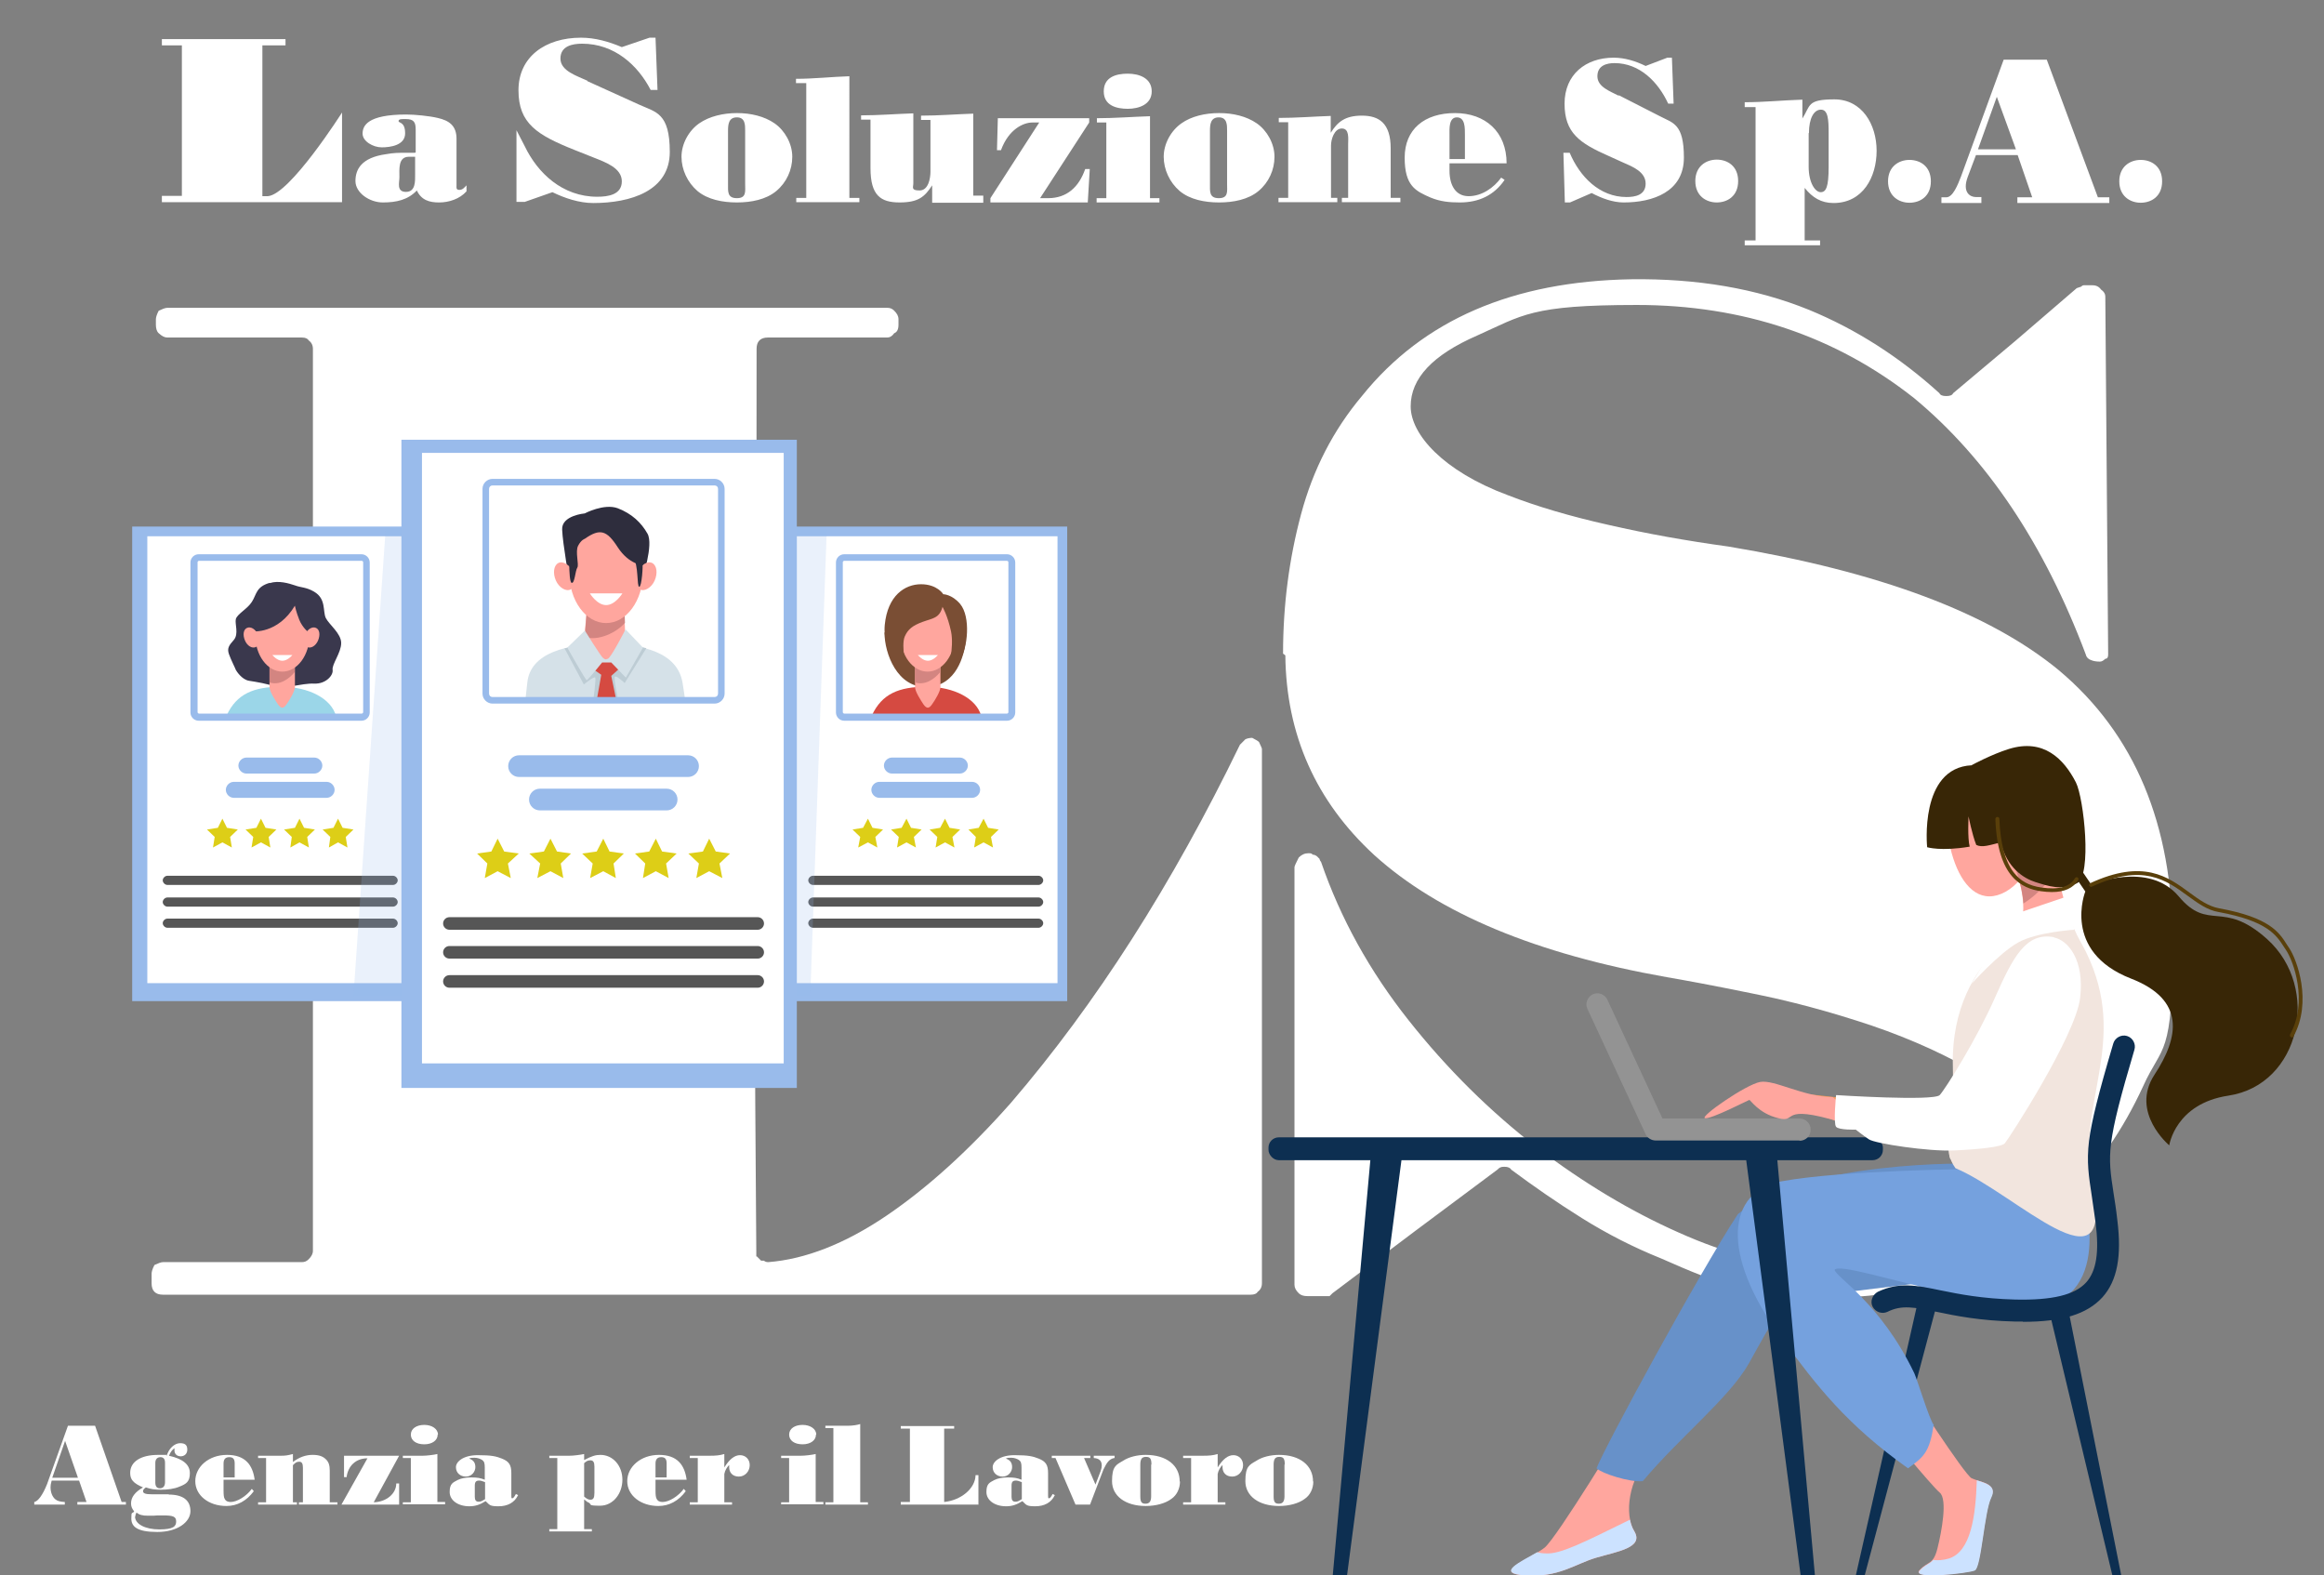 <?xml version="1.0" encoding="UTF-8"?>
<svg id="Livello_1" xmlns="http://www.w3.org/2000/svg" version="1.1" viewBox="0 0 814 551.7">
  <rect x="0" y="0" width="814" height="551.7" fill="#808080" stroke="none"/>
  <!-- Generator: Adobe Illustrator 29.6.1, SVG Export Plug-In . SVG Version: 2.1.1 Build 9)  -->
  <defs>
    <style>
      .st0 {
        fill: #ddce17;
      }

      .st1 {
        fill: #593f0a;
      }

      .st2 {
        fill: #3a384d;
      }

      .st3 {
        fill: #f2e5de;
      }

      .st4 {
        fill: #9bd6e8;
      }

      .st5 {
        fill: #fff;
      }

      .st6 {
        fill: #0d2f51;
      }

      .st7, .st8 {
        fill: #99bbeb;
      }

      .st9 {
        fill: #382606;
      }

      .st10 {
        fill: #bdccd4;
      }

      .st11 {
        fill: #cce2ff;
      }

      .st12 {
        fill: #2e2d3d;
      }

      .st13, .st8 {
        isolation: isolate;
      }

      .st14 {
        fill: #d5e1e8;
      }

      .st15 {
        fill: #939393;
      }

      .st16 {
        fill: #d54a41;
      }

      .st17 {
        fill: #75a1de;
      }

      .st8 {
        opacity: .2;
      }

      .st18 {
        fill: #ffa69e;
      }

      .st19 {
        fill: #6791c9;
      }

      .st20 {
        fill: #f09959;
      }

      .st21 {
        fill: #d38581;
      }

      .st22 {
        fill: #565656;
      }

      .st23 {
        fill: #7a4e34;
      }
    </style>
  </defs>
  <g class="st13">
    <g class="st13">
      <path class="st5" d="M27.1,526.9v-.9h3.2l-2.6-7.5h-9.6c-.3,1.1-.4,1.6-.4,2.3,0,1.8.6,3.3,1.6,4.2.8.7,1.8.9,3.4,1v.9h-10.7v-.9c1.3-.2,3-2.5,4.5-6.3l7.3-20.4h9.5l9.3,26.7h1.5v.9h-17ZM22.8,504.6l-4.5,12.9h9l-4.5-12.9h0Z"/>
      <path class="st5" d="M59.1,523.4c5,0,7.6,2,7.6,5.8s-4.5,7.3-11.6,7.3-9.1-1.9-9.1-4.7.3-1.5,1-2.5c-.8-1-1.1-1.8-1.1-2.8,0-2.2,1.4-4,4.2-5.6-3.4-1.5-4.5-2.7-4.5-5.1,0-3.9,3.7-6.3,9.8-6.3s1.9,0,3,.3c.7-2.5,2.7-4.4,4.7-4.4s2.5.9,2.5,2.3-1,2.3-2.3,2.3-2.2-.8-2.2-2.1,0-.4.1-.8c-.9.6-1.5,1.4-2,2.7,4.9,1.1,7.3,3.1,7.3,6.1s-1.3,3.8-3.6,4.7c-1.8.8-4.2,1.1-6.5,1.1s-3.5-.2-5.3-.8c-.6.4-1,.8-1,1.3,0,.8.9,1.1,3.1,1.1h5.9ZM47.3,531.1c0,2.6,3.5,4.5,8.5,4.5s5.9-1.1,5.9-2.8-1.1-2.1-4.5-2.1-1.5,0-3.4.1h-2c-1.9,0-3-.3-4-1.1-.3.6-.4.9-.4,1.4h0ZM57.8,512.2c0-1.3-.6-1.9-1.6-1.9s-1.8.6-1.8,2v6.9c0,1.4.6,2,1.6,2s1.8-.6,1.8-2.1v-6.9h0Z"/>
      <path class="st5" d="M88.9,522.2c-2.5,3.4-5.8,5.2-9.6,5.2-6.2,0-10.9-3.7-10.9-8.7s4.7-9.2,11.1-9.2,9,3.5,9.7,8.7h-10.9v3.7c0,1.7.1,2.5.4,3,.4.8,1.1,1.1,2.1,1.1,2.2,0,5.5-2,7.4-4.6l.6.7h0ZM82.2,512.5c0-1.6-.6-2.2-1.9-2.2s-2,.7-2,2.2v4.9h3.9v-4.9Z"/>
      <path class="st5" d="M104.7,526.9v-.8h1.4v-12.1c0-1.5-.4-2.1-1.3-2.1s-1.3.3-2.2,1.2v13h1.4v.8h-13.6v-.8h2.8v-15.5h-2.8v-.8h8c1.5,0,2.3-.1,4.2-.6v2.8c2.2-1.7,4.5-2.5,6.9-2.5s3.7.6,4.7,1.6c.9.9,1.3,2,1.3,3.9v11.1h2.7v.8h-13.6,0Z"/>
      <path class="st5" d="M119.6,526.9l9.1-16.2c-4,0-6.8,2.6-7.3,6.6h-.9v-7.5h19.3l-8.9,16.3c4.4-.1,7.9-3,7.9-6.6h1v7.4h-20.1Z"/>
      <path class="st5" d="M141.1,526.9v-.8h2.8v-15.5h-2.8v-.8h6.9c1.5,0,3.9-.3,5.2-.6v16.8h2.7v.8h-14.9,0ZM153.3,502.4c0,2-1.9,3.4-4.7,3.4s-4.7-1.3-4.7-3.4,2-3.4,4.7-3.4,4.8,1.4,4.8,3.4h0Z"/>
      <path class="st5" d="M181.4,523.7c-1.2,2.5-3.6,3.8-6.8,3.8s-3.1-.5-4.5-1.8c-2.1,1.3-3.7,1.8-5.7,1.8-4,0-6.9-2.1-6.9-5s1.1-3.3,2.8-4.2c1.2-.6,2.7-.9,4.8-.9s3.2.2,4.7.8v-4.2c0-1.6-.2-2.2-.9-2.7-.6-.4-1.6-.8-2.7-.8s-1.3,0-1.9.3c1.5.5,2.2,1.4,2.2,3s-1.3,3.3-3.3,3.3-3.5-1.3-3.5-3.3,2.7-4.2,7.6-4.2,6.5.4,8.5,1.2c2.5,1,3.3,2.2,3.3,5.1v7.8c0,.8,0,1,.3,1,.3,0,.6-.2,1.3-1.5l.8.4h0ZM169.8,519c-1-.4-1.5-.5-2-.5-1.1,0-1.5.5-1.5,1.8v3.9c0,1.1.4,1.7,1.3,1.7s1.1-.2,2.3-.9v-5.9h0Z"/>
      <path class="st5" d="M204.6,535.5h2.7v.8h-14.9v-.8h2.8v-24.9h-2.8v-.8h7c1.5,0,3.7-.3,5.2-.6v2.1c2.7-1.4,4-1.8,5.7-1.8,4.4,0,7.7,3.8,7.7,8.7s-3.3,9.1-7.8,9.1-2.8-.4-4-1.1c-.2,0-.8-.4-1.6-1.1v10.4h0ZM204.6,524.1c.9.8,1.5,1.1,2.2,1.1,1,0,1.4-.6,1.4-2.4v-9.2c0-1.5-.4-2.2-1.4-2.2s-1.5.4-2.2,1v11.7Z"/>
      <path class="st5" d="M240.2,522.2c-2.5,3.4-5.8,5.2-9.6,5.2-6.2,0-10.9-3.7-10.9-8.7s4.7-9.2,11.1-9.2,9,3.5,9.7,8.7h-10.9v3.7c0,1.7.1,2.5.4,3,.4.8,1.1,1.1,2.1,1.1,2.2,0,5.5-2,7.4-4.6l.6.7h0ZM233.5,512.5c0-1.6-.6-2.2-1.9-2.2s-2,.7-2,2.2v4.9h3.9v-4.9Z"/>
      <path class="st5" d="M241.6,526.9v-.8h2.8v-15.5h-2.8v-.8h6.9c2.2,0,3.5-.1,5.2-.6v4.7c1.8-2.9,3.6-4.3,5.5-4.3s3.4,1.4,3.4,3.5-1.6,4-3.8,4-3.4-1.4-3.4-3.3,0-.4.1-.8c-.8.6-1.6,2-1.8,3.2v9.9h2.7v.8h-15Z"/>
      <path class="st5" d="M273.6,526.9v-.8h2.8v-15.5h-2.8v-.8h6.9c1.5,0,3.9-.3,5.2-.6v16.8h2.7v.8h-14.9,0ZM285.8,502.4c0,2-1.9,3.4-4.7,3.4s-4.7-1.3-4.7-3.4,2-3.4,4.7-3.4,4.8,1.4,4.8,3.4h0Z"/>
      <path class="st5" d="M289.1,526.9v-.8h2.8v-26h-2.8v-.8h7.9c1.7,0,3.4-.3,4.3-.6v27.4h2.7v.8h-14.9,0Z"/>
      <path class="st5" d="M342.6,526.9h-27.1v-.9h3.2v-25.7h-3.2v-.9h18.7v.9h-3.5v25.7c5.9-.6,10.9-4.7,11-9.4h1v10.4h0Z"/>
      <path class="st5" d="M369.4,523.7c-1.2,2.5-3.6,3.8-6.8,3.8s-3.1-.5-4.5-1.8c-2.1,1.3-3.7,1.8-5.7,1.8-4,0-6.9-2.1-6.9-5s1.1-3.3,2.8-4.2c1.2-.6,2.7-.9,4.8-.9s3.2.2,4.7.8v-4.2c0-1.6-.2-2.2-.9-2.7-.6-.4-1.6-.8-2.7-.8s-1.3,0-1.9.3c1.5.5,2.2,1.4,2.2,3s-1.3,3.3-3.3,3.3-3.5-1.3-3.5-3.3,2.7-4.2,7.6-4.2,6.5.4,8.5,1.2c2.5,1,3.3,2.2,3.3,5.1v7.8c0,.8,0,1,.3,1,.3,0,.6-.2,1.3-1.5l.8.4h0ZM357.8,519c-1-.4-1.5-.5-2-.5-1.1,0-1.5.5-1.5,1.8v3.9c0,1.1.4,1.7,1.3,1.7s1.1-.2,2.3-.9v-5.9h0Z"/>
      <path class="st5" d="M390.2,510.6c-1.6.4-2.4,1.3-3.7,4l-4.7,12.3h-5.1l-7-16.3h-1.3v-.8h13.5v.8h-2.2l4,9.3,1.8-4.7c.3-.9.4-1.4.4-2,0-1.6-.9-2.5-2.8-2.6v-.8h7.3v.8h-.1Z"/>
      <path class="st5" d="M413.3,518.8c0,2.5-1.1,4.8-3,6.1-2.1,1.6-5.5,2.5-9,2.5-7.1,0-11.8-3.5-11.8-8.7s1.4-5.7,3.8-7.1c2.1-1.4,5.1-2.1,8-2.1,7.3,0,11.9,3.7,11.9,9.3h0ZM403.3,512.9c0-2-.4-2.7-1.9-2.7s-2,.8-2,2.8v11c0,1.9.4,2.6,1.8,2.6s2-.8,2-2.6v-11.1h0Z"/>
      <path class="st5" d="M414.4,526.9v-.8h2.8v-15.5h-2.8v-.8h6.9c2.2,0,3.5-.1,5.2-.6v4.7c1.8-2.9,3.6-4.3,5.5-4.3s3.4,1.4,3.4,3.5-1.6,4-3.8,4-3.4-1.4-3.4-3.3,0-.4.1-.8c-.8.6-1.6,2-1.8,3.2v9.9h2.7v.8h-15Z"/>
      <path class="st5" d="M460,518.8c0,2.5-1.1,4.8-3,6.1-2.1,1.6-5.5,2.5-9,2.5-7.1,0-11.8-3.5-11.8-8.7s1.4-5.7,3.8-7.1c2.1-1.4,5.1-2.1,8-2.1,7.3,0,11.9,3.7,11.9,9.3h0ZM450,512.9c0-2-.4-2.7-1.9-2.7s-2,.8-2,2.8v11c0,1.9.4,2.6,1.8,2.6s2-.8,2-2.6v-11.1h0Z"/>
    </g>
  </g>
  <g>
    <path class="st5" d="M265.1,440l1.5,1.5h1c.3.3.8.5,1.5.5,12.9-1,26.8-6.4,41.3-16.2,14.6-9.9,29.1-23.1,43.7-39.6,29.8-34.7,56.5-76.5,80.2-125.4l1.9-1.9c.6-.3,1.5-.5,2.4-.5,1.3.7,2.1,1.1,2.4,1.5.6,1.3,1,2.1,1,2.4v187.1c0,1.3-.5,2.3-1.5,3-.3.6-1.1,1-2.4,1H57.1c-1.3,0-2.3-.3-3-1s-1-1.7-1-3v-3.4c0-.6.3-1.7,1-3,1.3-.6,2.3-1,3-1h48.6c1,0,1.7-.3,2.4-1,1-1,1.5-1.9,1.5-3V122.2c0-1.3-.5-2.3-1.5-3-.3-.6-1.1-1-2.4-1h-47.1c-1,0-1.9-.5-3-1.5-.7-.6-1-1.7-1-3v-1.9c0-.6.3-1.7,1-3,1.3-.6,2.3-1,3-1h252.2c1,0,1.7.3,2.4,1,1,1,1.5,1.9,1.5,3v1.9c0,1.7-.5,2.6-1.5,3-.7,1-1.5,1.5-2.4,1.5h-41.8c-1.3,0-2.3.3-3,1s-1,1.7-1,3c0,40.5,0,71.8-.3,93.8-.2,22.1-.3,38.2-.3,48.6v83.1c0,21,.2,51.2.5,90.4v1.9h.2,0Z"/>
    <path class="st5" d="M449.4,228.9c0-16.9,2.1-33.1,6.3-48.8,4.2-15.7,11.3-29.5,21.4-41.5,21.4-26.6,52.8-40.1,94.3-40.8,23-.3,43.7,3.2,62.2,10.7,16.5,6.8,31.7,16.5,45.7,29.2.3.7,1.1,1,2.4,1s2.1-.3,2.4-1l21.9-18.4,21.4-18.4,1.5-.5c.3-.3.6-.5,1-.5h3c1.3,0,2.3.5,3,1.5,1,.7,1.5,1.5,1.5,2.4l1,125.4c0,1-.3,1.5-1,1.5-.7.7-1.3,1-1.9,1-1.3,0-2.3-.2-3-.5-1-.3-1.7-1-1.9-1.9-14.6-38.8-34.7-68.8-60.2-89.9-27.5-21.7-60-32.6-97.1-32.6s-40,3.6-55.9,10.7c-15.6,6.8-23.3,15-23.3,24.8s11.4,22.7,34,31.1c10,3.9,21.8,7.4,35.2,10.4,13.5,3.1,27.5,5.6,42.1,7.6,52.8,8.8,91.3,23.2,115.7,43.3,26.6,22.3,39.9,54.1,39.9,95.2s-3.5,35.3-10.4,50.6c-7,15.2-16,28.2-26.9,38.8-23.3,23.3-50.1,35-80.2,35s-41-4.5-61.7-13.6c-9.7-3.9-18.9-8.6-27.7-14.1s-17-11.2-24.8-17c-.3-.6-1.1-1-2.4-1s-1.7.3-2.4,1l-28.7,21.4-29.1,21.9-1,1h-7.8c-1.3,0-2.3-.3-3-1-1-1-1.5-1.9-1.5-3v-146.2c0-.3.5-1.5,1.5-3.4,1-1,2.1-1.5,3.4-1.5s1.1.2,1.5.5c.6,0,1.3.3,1.9,1l.5.5c0,.3.2.7.5,1,6.8,19.8,17,38.2,30.6,55.4,13.6,17.2,28.7,32.1,45.2,44.8,16.2,12.3,32.7,22.2,49.4,29.6,16.7,7.5,31.4,11.2,44,11.2,23,0,41.6-3.4,55.9-10.2,14.9-7.8,22.3-18.6,22.3-32.6s-5.5-16.9-16.5-23.5-23.6-12.4-37.9-17.3c-14.6-4.9-28.8-8.7-42.5-11.4-13.7-2.8-23.5-4.6-29.4-5.6-45.7-8.1-79.9-22.3-102.5-42.8-20.4-18.8-30.8-42.1-31.1-69.9h0l-.4-.3-.4-.3h0Z"/>
  </g>
  <rect class="st7" x="46.3" y="184.4" width="101.4" height="166.2"/>
  <rect class="st5" x="51.6" y="187.8" width="92.7" height="156.5"/>
  <path class="st4" d="M79.4,250.5c3.5-7.5,9.4-10,19.1-10s17.6,4.2,19.2,10.3c-20.7.3-38.4-.3-38.4-.3h0Z"/>
  <path class="st2" d="M94.5,204.1c-4.9,1.4-4.6,4.1-6.3,6.7-1.6,2.5-5.1,4.2-5.6,6-.4,1.7,1.1,5.2-.7,7.3-1.8,2-2.4,3-1.7,5,.7,2,2.3,5.1,2.4,5.5.2.4,2.1,3.4,4.6,3.8s6.9,1.1,9.2,2.1c2.3,1,9.5-1.3,13.6-1.1,4.1.2,6.8-2.9,6.5-4.8-.3-2,3-6,3-9.4s-4.2-6.4-5.4-8.8c-1.1-2.4.2-6.7-4.1-9.2-2.7-1.6-4.6-1.4-6.7-2.2-2.1-.7-5.7-1.8-8.8-.8Z"/>
  <path class="st18" d="M100.4,246.6c-1.1,1.6-1.9,1.7-3.1,0-.9-1.4-2.9-4.4-2.9-6v-15.5c0-1.5,1.3-2.9,2.9-2.9h3.1c1.5,0,2.9,1.3,2.9,2.9v15.5c0,1.5-1.9,4.6-2.9,6Z"/>
  <path class="st21" d="M100.4,222.3h-3.1c-1.5,0-2.9,1.3-2.9,2.9v13.8c3.5,1.1,6.7-1.1,8.8-3.6v-10.3c0-1.5-1.3-2.9-2.9-2.9h0Z"/>
  <ellipse class="st18" cx="98.9" cy="222.4" rx="9.5" ry="12.8"/>
  <path class="st2" d="M103.3,212.1c-6,10-14.8,9-14.8,9,0,0,.3-13.3,7.2-14,7-.7,11.1,2.1,12.5,6.8,1.4,4.6,0,7.7,0,7.7,0,0-2.3-1.8-3.4-4.6s-1.5-4.8-1.5-4.8Z"/>
  <path class="st18" d="M90.3,222.2c.8,1.9.6,3.8-.7,4.4s-3-.4-3.8-2.3-.6-3.8.7-4.4,3,.4,3.8,2.3Z"/>
  <path class="st18" d="M106.9,222.2c-.8,1.9-.6,3.8.7,4.4s3-.4,3.8-2.3.6-3.8-.7-4.4-3,.4-3.8,2.3Z"/>
  <path class="st5" d="M102.4,229.4s-1.6,2-3.5,2-3.5-2-3.5-2c0,0,7.1,0,7.1,0Z"/>
  <path class="st7" d="M110.1,270.9h-23.8c-1.5,0-2.8-1.3-2.8-2.8s1.3-2.8,2.8-2.8h23.8c1.5,0,2.8,1.3,2.8,2.8s-1.3,2.8-2.8,2.8Z"/>
  <path class="st7" d="M114.4,279.4h-32.5c-1.5,0-2.8-1.3-2.8-2.8s1.3-2.8,2.8-2.8h32.5c1.5,0,2.8,1.3,2.8,2.8s-1.3,2.8-2.8,2.8Z"/>
  <path class="st22" d="M137.7,309.9H58.6c-.8,0-1.6-.8-1.6-1.6s.8-1.6,1.6-1.6h79.1c.8,0,1.6.8,1.6,1.6s-.8,1.6-1.6,1.6Z"/>
  <path class="st22" d="M137.7,317.5H58.6c-.8,0-1.6-.8-1.6-1.6s.8-1.6,1.6-1.6h79.1c.8,0,1.6.8,1.6,1.6s-.8,1.6-1.6,1.6Z"/>
  <path class="st22" d="M137.7,324.9H58.6c-.8,0-1.6-.8-1.6-1.6s.8-1.6,1.6-1.6h79.1c.8,0,1.6.8,1.6,1.6s-.8,1.6-1.6,1.6Z"/>
  <path class="st7" d="M126.6,252.4h-57c-1.6,0-2.9-1.3-2.9-2.9v-52.5c0-1.6,1.3-2.9,2.9-2.9h57c1.6,0,2.9,1.3,2.9,2.9v52.5c0,1.6-1.3,2.9-2.9,2.9ZM69.7,196.4c-.3,0-.5.3-.5.5v52.5c0,.3.3.5.5.5h57c.3,0,.5-.3.5-.5v-52.5c0-.3-.3-.5-.5-.5h-57Z"/>
  <g>
    <polygon class="st0" points="77.9 286.7 79.5 289.9 83.3 290.5 80.6 293.1 81.2 296.8 77.9 295 74.6 296.8 75.2 293.1 72.5 290.5 76.3 289.9 77.9 286.7"/>
    <polygon class="st0" points="91.4 286.7 93 289.9 96.8 290.5 94.1 293.1 94.7 296.8 91.4 295 88.1 296.8 88.7 293.1 86 290.5 89.8 289.9 91.4 286.7"/>
    <polygon class="st0" points="104.9 286.7 106.5 289.9 110.3 290.5 107.6 293.1 108.2 296.8 104.9 295 101.7 296.8 102.2 293.1 99.5 290.5 103.3 289.9 104.9 286.7"/>
    <polygon class="st0" points="118.4 286.7 120 289.9 123.8 290.5 121.1 293.1 121.7 296.8 118.4 295 115.2 296.8 115.7 293.1 113 290.5 116.8 289.9 118.4 286.7"/>
  </g>
  <rect class="st7" x="272.4" y="184.4" width="101.4" height="166.2"/>
  <rect class="st5" x="277.7" y="187.8" width="92.7" height="156.5"/>
  <path class="st23" d="M309.8,221.5c0,7.4,4.5,19.5,15,19.1s12.9-11.8,13.3-15.1c.4-3.2-28.4-4-28.4-4h0Z"/>
  <path class="st16" d="M305.4,250.5c3.5-7.5,9.4-10,19.1-10s17.6,4.2,19.2,10.3c-20.7.3-38.4-.3-38.4-.3h0Z"/>
  <path class="st18" d="M326.5,246.6c-1.1,1.6-1.9,1.7-3.1,0-.9-1.4-2.9-4.4-2.9-6v-15.5c0-1.5,1.3-2.9,2.9-2.9h3.1c1.5,0,2.9,1.3,2.9,2.9v15.5c0,1.5-1.9,4.6-2.9,6Z"/>
  <path class="st21" d="M326.5,222.3h-3.1c-1.5,0-2.9,1.3-2.9,2.9v13.8c3.5,1.1,6.7-1.1,8.8-3.6v-10.3c0-1.5-1.3-2.9-2.9-2.9h0Z"/>
  <ellipse class="st18" cx="324.9" cy="222.4" rx="9.5" ry="12.8"/>
  <path class="st23" d="M330.1,212.6c-1.1,4-3.5,3.9-7,5.2-3.5,1.3-5.1,2.6-6.2,5.1-1.4,3.2.7,12.6.7,12.6,0,0-8.7-6.5-7.7-16.7,1-10.2,7-14.2,12.7-14.2s7.8,3.5,7.8,3.5c0,0,3,0,5.9,3.4,3.8,4.6,2.6,15.5,0,19.5-2.6,4-4.4,5.1-4.4,5s2.4-9.3,1.2-14.9-3-8.6-3-8.6h0Z"/>
  <path class="st5" d="M328.5,229.4s-1.6,2-3.5,2-3.5-2-3.5-2h7.1Z"/>
  <path class="st7" d="M336.2,270.9h-23.8c-1.5,0-2.8-1.3-2.8-2.8s1.3-2.8,2.8-2.8h23.8c1.5,0,2.8,1.3,2.8,2.8s-1.3,2.8-2.8,2.8Z"/>
  <path class="st7" d="M340.5,279.4h-32.5c-1.5,0-2.8-1.3-2.8-2.8s1.3-2.8,2.8-2.8h32.5c1.5,0,2.8,1.3,2.8,2.8s-1.3,2.8-2.8,2.8Z"/>
  <path class="st22" d="M363.8,309.9h-79.1c-.8,0-1.6-.8-1.6-1.6s.8-1.6,1.6-1.6h79.1c.8,0,1.6.8,1.6,1.6s-.8,1.6-1.6,1.6h0Z"/>
  <path class="st22" d="M363.8,317.5h-79.1c-.8,0-1.6-.8-1.6-1.6s.8-1.6,1.6-1.6h79.1c.8,0,1.6.8,1.6,1.6s-.8,1.6-1.6,1.6h0Z"/>
  <path class="st22" d="M363.8,324.9h-79.1c-.8,0-1.6-.8-1.6-1.6s.8-1.6,1.6-1.6h79.1c.8,0,1.6.8,1.6,1.6s-.8,1.6-1.6,1.6h0Z"/>
  <path class="st7" d="M352.7,252.4h-57c-1.6,0-2.9-1.3-2.9-2.9v-52.5c0-1.6,1.3-2.9,2.9-2.9h57c1.6,0,2.9,1.3,2.9,2.9v52.5c0,1.6-1.3,2.9-2.9,2.9ZM295.7,196.4c-.3,0-.5.3-.5.5v52.5c0,.3.3.5.5.5h57c.3,0,.5-.3.5-.5v-52.5c0-.3-.3-.5-.5-.5h-57Z"/>
  <g>
    <polygon class="st0" points="304 286.7 305.6 289.9 309.3 290.5 306.6 293.1 307.3 296.8 304 295 300.6 296.8 301.3 293.1 298.6 290.5 302.3 289.9 304 286.7"/>
    <polygon class="st0" points="317.5 286.7 319.1 289.9 322.8 290.5 320.1 293.1 320.8 296.8 317.5 295 314.2 296.8 314.8 293.1 312.1 290.5 315.8 289.9 317.5 286.7"/>
    <polygon class="st0" points="331 286.7 332.6 289.9 336.3 290.5 333.6 293.1 334.3 296.8 331 295 327.7 296.8 328.3 293.1 325.6 290.5 329.3 289.9 331 286.7"/>
    <polygon class="st0" points="344.5 286.7 346.1 289.9 349.8 290.5 347.1 293.1 347.8 296.8 344.5 295 341.2 296.8 341.8 293.1 339.2 290.5 342.8 289.9 344.5 286.7"/>
  </g>
  <polygon class="st8" points="283.8 348.9 123.8 348.9 135.1 185 289.6 185 283.8 348.9"/>
  <rect class="st7" x="140.6" y="154" width="138.5" height="227"/>
  <rect class="st5" x="147.8" y="158.6" width="126.7" height="213.8"/>
  <path class="st12" d="M199.4,203.5c0-.3-2.3-13-2.5-18-.3-5,7.9-5.7,7.9-5.7,0,0,6.8-3.6,11.6-1.8,4.9,1.9,8.2,5,10.4,8.9s-1.9,16-1.9,16l-25.4.5h0Z"/>
  <path class="st14" d="M184.1,244.4c0-.2.6-5.2.6-5.4,1.1-10.5,14.1-13.5,27.1-13.5s25.6,2.8,27.3,13.8c0,.3.9,5.3.8,5.7-28.3.4-55.8-.5-55.8-.5h0Z"/>
  <path class="st18" d="M214.4,233.7c-1.5,2.2-2.6,2.4-4.2,0-1.3-1.9-5.7-6.1-5.7-8.2l1.8-21.3c0-2.1,1.8-3.9,3.9-3.9h4.2c2.1,0,3.9,1.8,3.9,3.9l.8,21.3c0,2.1-3.4,6.2-4.7,8.2h0Z"/>
  <path class="st21" d="M214.4,200.4h-4.2c-2.1,0-3.9,1.8-3.9,3.9l-1.5,18.8c4.8,1.5,11.2-1.6,14.1-5l-.5-13.8c0-2.1-1.8-3.9-3.9-3.9h0Z"/>
  <path class="st10" d="M197.7,227l6.8,12.7s3.6-3,4-2.4c.3.6-.7,8-.7,8,0,0,8.1,0,8.5-.3.3-.3-1.7-8.1-.8-8.1s3.3,2.3,3.3,2.3l7.6-12.2-1.7-.4-12.5,6.8-13.3-6.6-1.3.3h0Z"/>
  <polygon class="st16" points="205.5 232.8 210.6 236.3 209 245.3 215.8 244.9 214.1 236.7 218.4 232.8 216.3 231 207.5 231 205.5 232.8"/>
  <path class="st14" d="M204.9,220.8l-6.2,6s6.4,11.4,6.8,11.4,5.4-6.2,5.4-6.2h3.2l5.1,5.3,6-10.5-6.1-6.4s-5.1,10-6.2,10.3c-.9.3-.9.3-1.7-.3s-6.3-9.5-6.3-9.5h0Z"/>
  <ellipse class="st18" cx="212.3" cy="200.6" rx="12.9" ry="17.6"/>
  <path class="st18" d="M200.7,200.3c1.2,2.5.8,5.2-.8,6.1s-4.1-.6-5.2-3.1-.8-5.2.8-6.1,4.1.6,5.2,3.1Z"/>
  <path class="st18" d="M223.3,200.3c-1.2,2.5-.8,5.2.8,6.1s4.1-.6,5.2-3.1.8-5.2-.8-6.1-4.1.6-5.2,3.1Z"/>
  <path class="st5" d="M218,207.8s-2.5,4.1-5.7,4.1-5.7-4.1-5.7-4.1h11.5Z"/>
  <path class="st12" d="M204.8,188.7c5.3-3.7,7.7-3.1,11.6,3,4,6.1,8.8,6.2,8.8,6.2l.6-6.3s-5.9-11.5-13.9-10c-7.9,1.5-12.5,8.7-12.5,8.7,0,0-.4,13.4.8,13.8,1.1.4,1.3-4.3,2-5.3s-.8-5.6.3-7.7c1.1-2.1,2.3-2.4,2.3-2.4h0Z"/>
  <path class="st12" d="M221.8,195.5c1.9,2,1.2,10,2.1,10s1.4-7.7,1.1-8.5c-.3-.8-3.2-1.5-3.2-1.5h0Z"/>
  <path class="st7" d="M241,272.1h-59.2c-2.1,0-3.8-1.7-3.8-3.8s1.7-3.8,3.8-3.8h59.2c2.1,0,3.8,1.7,3.8,3.8s-1.7,3.8-3.8,3.8Z"/>
  <path class="st7" d="M233.5,283.8h-44.4c-2.1,0-3.8-1.7-3.8-3.8s1.7-3.8,3.8-3.8h44.4c2.1,0,3.8,1.7,3.8,3.8s-1.7,3.8-3.8,3.8Z"/>
  <path class="st22" d="M265.4,325.6h-108c-1.2,0-2.2-1-2.2-2.2s1-2.2,2.2-2.2h108c1.2,0,2.2,1,2.2,2.2s-1,2.2-2.2,2.2Z"/>
  <path class="st22" d="M265.4,335.7h-108c-1.2,0-2.2-1-2.2-2.2s1-2.2,2.2-2.2h108c1.2,0,2.2,1,2.2,2.2s-1,2.2-2.2,2.2Z"/>
  <path class="st22" d="M265.4,345.9h-108c-1.2,0-2.2-1-2.2-2.2s1-2.2,2.2-2.2h108c1.2,0,2.2,1,2.2,2.2s-1,2.2-2.2,2.2Z"/>
  <path class="st7" d="M250.3,246.4h-77.8c-1.9,0-3.5-1.6-3.5-3.5v-71.7c0-1.9,1.6-3.5,3.5-3.5h77.8c1.9,0,3.5,1.6,3.5,3.5v71.7c0,1.9-1.6,3.5-3.5,3.5ZM172.5,170c-.7,0-1.2.5-1.2,1.2v71.7c0,.7.5,1.2,1.2,1.2h77.8c.7,0,1.2-.5,1.2-1.2v-71.7c0-.7-.5-1.2-1.2-1.2h-77.8Z"/>
  <g>
    <polygon class="st0" points="174.3 293.7 176.6 298.2 181.7 298.9 177.9 302.4 178.9 307.5 174.3 305.1 169.8 307.5 170.7 302.4 167.1 298.9 172.1 298.2 174.3 293.7"/>
    <polygon class="st0" points="192.8 293.7 195.1 298.2 200 298.9 196.4 302.4 197.3 307.5 192.8 305.1 188.2 307.5 189.2 302.4 185.4 298.9 190.5 298.2 192.8 293.7"/>
    <polygon class="st0" points="211.3 293.7 213.5 298.2 218.5 298.9 214.9 302.4 215.7 307.5 211.3 305.1 206.7 307.5 207.6 302.4 203.9 298.9 209 298.2 211.3 293.7"/>
    <polygon class="st0" points="229.7 293.7 231.9 298.2 237 298.9 233.3 302.4 234.2 307.5 229.7 305.1 225.2 307.5 226 302.4 222.4 298.9 227.4 298.2 229.7 293.7"/>
    <polygon class="st0" points="248.4 293.7 250.7 298.2 255.7 298.9 252 302.4 253 307.5 248.4 305.1 243.9 307.5 244.8 302.4 241.1 298.9 246.2 298.2 248.4 293.7"/>
  </g>
  <rect class="st6" x="444.3" y="398.3" width="215.2" height="8" rx="3.6" ry="3.6"/>
  <path class="st18" d="M711.4,290.9c2.9,10.1-4.1,20.4-11.8,22.6s-13.2-4.7-16-14.7c-2.9-10.1,1.1-20,8.7-22.2,7.7-2.2,16.2,4.2,19.1,14.3h0Z"/>
  <path class="st18" d="M668.3,485.8s19.7,30.6,22.3,31.9c2.7,1.3,9.3,1.7,6.8,6.6-2.5,5-3.5,24.6-5.8,25.6s-22.3,3.3-19.3,0,4.8-1.7,6.3-7.6c1.5-6,3.6-17.3.8-19.6s-20.1-23.3-20.1-23.3l8.9-13.6h0Z"/>
  <path class="st18" d="M569.3,499s-23.9,39.4-28.3,43c-4.4,3.5-19,8.9-7.1,9.7,12,.9,17.7-4,25.2-6.2s16.8-3.5,13.3-9.3-2.1-18.3,5.6-26.3c7.6-8-8.7-10.9-8.7-10.9h0Z"/>
  <path class="st19" d="M691.4,407.5s-59.2-1.5-82.7,17.7c-13.7,20.8-47,82.2-49.5,89,1.8,1.8,11.7,5,16.2,4.5,13.1-15.6,30.3-29.1,37.2-41.3,8.5-15.1,11.1-22.6,24.8-23.9s44.7-5.8,54-5.8,0-40.3,0-40.3h0Z"/>
  <polygon class="st6" points="743 551.8 739.9 551.8 717.7 458.9 724.5 458.9 743 551.8"/>
  <polygon class="st6" points="650 551.8 653.1 551.8 678.7 455.6 671.8 455.6 650 551.8"/>
  <path class="st17" d="M725.1,403.5l-34.4,5.9s-45.7.4-66.7,4.3c-19,3.5-21.8,25.2,0,54.9,12.4,16.9,22.9,30.4,44.3,45.6,5.5-4,7.5-5.5,9-15.2-1.6-2.1-5.6-15.4-6.8-18.1-11.9-24.8-27.7-33.8-27.9-36.2,2.7-4.3,70.4,22.5,83.9,6.7,12.9-15.1-1.4-48.1-1.4-48.1v.2h0Z"/>
  <path class="st3" d="M726.5,325.5c-9.1-1.3-18.3.5-26.9,6.7-7.5,7.7-16.1,20.4-15.6,41.3.7,26.6-4.1,28.3.9,35.6,20.8,8.6,56.3,45.5,48,5.9-6.1-28.6,13.3-50-2.3-81.7-1.3-2.6-2.9-5.1-4-7.8h-.1Z"/>
  <path class="st3" d="M684,383.6c-.4,13.9-2.4,17.9-.9,22.3,8.5.9,24,4.3,27.8,9.7,4.4,6.2,8.9,7.1,6.8,2.5-2.1-4.6-7.5-11.1.9-33.4s12.4-37.4,4.1-52.9l-38.8,51.8h.1Z"/>
  <path class="st18" d="M726.5,325.5c-5.6-13.2-7-28.1-7-28.1l-14.6,4.3s8.3,18.6.3,25.2c-1.7,1.4-3.7,3.1-5.7,5.2,8.6-6.3,17.9-8,26.9-6.7h0Z"/>
  <path class="st21" d="M720,301c-.9-.8-1.9-1.7-3.1-2.7l-11.9,3.5h0c.3.7,3.3,7.7,3.7,14.6,3.6-2.2,7.4-5.7,11.9-11.8-.2-1.4-.4-2.6-.6-3.6h0Z"/>
  <path class="st20" d="M716.3,329.7c-15.1,5.3-13.4,21.1-27.2,44.5-7.2,12.1-13.8,11.9-13.8,11.9,0,0-16.8.1-37.2-2.4-12.7-1.6-13.5,2.2-4.7,5.4,17.9,6.4,36.4,13.3,51.4,11.6,14.9-1.7,40.5-39.8,41.8-49.7,1.8-13.7-2.7-24-10.3-21.4h0Z"/>
  <path class="st6" d="M708.5,462.8h-2.9c-12.3-.3-20.6-2-27.3-3.4-7.8-1.6-12.2-2.5-17.2,0-1.9.9-4.2.1-5.2-1.8s0-4.2,1.8-5.2c7.4-3.5,13.5-2.3,22.1-.5,6.4,1.3,14.4,2.9,26,3.2,13,.3,20.9-1.6,24.9-6,3.6-4,4.6-10.6,3.3-20.9-.5-3.5-.9-6.5-1.3-9.1-1.1-7.3-1.9-12.1-1-19.6.9-6.9,3.2-16.2,8.5-34.1.6-2,2.8-3.2,4.8-2.6s3.2,2.8,2.6,4.8c-9.9,33.4-9.4,36.6-7.3,50.3.4,2.6.9,5.6,1.3,9.3,1.6,12.7,0,21.3-5.2,27.1-5.4,5.9-14,8.6-27.9,8.6h0Z"/>
  <path class="st11" d="M570.9,532.2c-15.9,7.8-24.4,12.2-29.5,11.8-1.2,0-2.2-.2-3-.4-5.7,3.3-14.7,7.3-4.5,8.1,12,.9,17.7-4,25.2-6.2s16.8-3.5,13.3-9.3c-.7-1.1-1.2-2.5-1.5-4h0Z"/>
  <path class="st11" d="M692.4,518.4c-.4,12.6-2.1,25-9.8,27.4-2,.6-3.9.7-5.5.5-1.2,1.5-2.7,1.5-4.7,3.7-3,3.3,16.9,1,19.3,0,2.3-1,3.3-20.6,5.8-25.6,2-4.1-2.1-5-5.1-6h0Z"/>
  <path class="st15" d="M630.3,399.4h-50.4c-1.5,0-2.9-.9-3.5-2.2l-20.4-43.9c-.9-1.9,0-4.2,1.9-5.1s4.2,0,5.1,1.9l19.3,41.6h48c2.1,0,3.9,1.7,3.9,3.9s-1.7,3.9-3.9,3.9h0Z"/>
  <path class="st18" d="M641.8,384.2c-10.2-.1-20.3-6.2-25.3-5.3-5,.9-21.4,12.3-19.3,12.7,2.1.4,15.1-6.3,15.5-6.4s3.2,4.7,10.2,6.4c6.9,1.8,0-5.2,21.6,1.3,14,4.2-2.6-8.7-2.6-8.7h-.1Z"/>
  <path class="st5" d="M725,313.5l1.5,12.1s-13.2.8-19.7,4.5c-6.6,3.7-16.2,14.4-16.2,14.4l7.9-13.6,1.1-8.7,25.4-8.6h0Z"/>
  <path class="st5" d="M719.4,328.2c-9.8-1.8-14.3,6.9-20.7,21.3-6.3,14.3-17.2,31.7-19.3,34-2.2,2.2-36.3,0-36.3,0,0,0-1,9.9,0,11.1s6.9,1,6.9,1c0,0,2.4,1.9,4.6,3.4,2.2,1.5,21,4.3,29.7,3.9s16.7-1.2,17.9-2.5,25-37.9,26.4-51.1c1.5-13.1-4.2-20-9.2-21h0Z"/>
  <path class="st9" d="M690.6,268c-18.5.9-15.6,28.7-15.6,28.7,0,0,4.8,1.5,14.9-.2-.8-3-.4-10.6-.4-10.6,0,0,1.2,6.2,2.7,10,2.1,1,4.5.1,8.6-.9,2.1,8.9,8,12.6,12.1,13.9,4.5,1.4,9.3,3.1,14.6.4s2.4-29.8-.4-35.3c-4.2-8.2-11.3-15.5-23.5-11.7-6.1,1.9-12.9,5.6-12.9,5.6h0Z"/>
  <path class="st9" d="M722.8,301.1l7.6,11.1s-8.4,21,16,30.5c19.1,7.4,16.9,20.5,8.2,33.7-8.6,13.2,5.2,24.7,5.2,24.7,0,0,2.1-14.6,20.7-17.4,25.3-3.8,32.5-37.8,13.6-54.8-15.7-14.1-20.4-2.4-31-15s-30.6-4.1-30.6-4.1l-7.3-10.7-2.3,2h-.1Z"/>
  <path class="st1" d="M802.7,363.2h-.3c-.3-.2-.4-.6-.3-.9,6.4-11.6,1.2-25.7-1.4-29.6-.3-.4-.5-.8-.8-1.2-2.6-4-5.8-9-22.8-12.1-4.1-.7-7.4-3.2-11-5.8-7.3-5.3-15.5-11.4-33.4-3.1-.3.2-.7,0-.9-.3s0-.7.3-.9c18.6-8.6,27.2-2.3,34.8,3.3,3.4,2.5,6.6,4.8,10.4,5.5,17.6,3.2,21,8.4,23.7,12.7.3.4.5.8.8,1.2,2.7,4,8.2,18.8,1.5,31,0,.2-.4.4-.6.4v-.2Z"/>
  <path class="st1" d="M718.7,312.4c-1.2,0-2.5-.1-3.9-.3-6.5-1-15.2-4.7-15.9-25.3,0-.4.3-.7.7-.7s.7.3.7.7c.3,8.5,2,14.8,5,18.7,2.3,3,5.4,4.7,9.7,5.3,6,.9,10-.2,11.8-3.3.2-.3.6-.4.9-.2.3.2.4.6.2.9-1.7,2.8-4.8,4.2-9.2,4.2h0Z"/>
  <polygon class="st6" points="466.8 551.8 471.8 551.8 491.2 403.8 480.2 403.8 466.8 551.8"/>
  <polygon class="st6" points="635.7 551.8 630.7 551.8 611.3 403.8 622.3 403.8 635.7 551.8"/>
  <g>
    <path class="st5" d="M749.8,56c-3.7,0-7.5,2.3-7.5,7.5s3.8,7.5,7.5,7.5,7.5-2.2,7.5-7.5-3.8-7.5-7.5-7.5M694,71v-2h-2c-1.9,0-4.8-1.6-2.8-7l2.9-7.7h14.6l5.1,14.8h-5.2v2h32.2v-2h-4l-17.9-48.2h-15.1l-14.9,40.8c-1.2,3.1-2.9,7.4-5.2,7.4h-1.7v2h14ZM706.1,52.3h-13.3l6.6-18.4s6.7,18.4,6.7,18.4ZM668.8,56c-3.7,0-7.5,2.3-7.5,7.5s3.8,7.5,7.5,7.5,7.5-2.2,7.5-7.5-3.8-7.5-7.5-7.5M614.9,37.5v46.7h-3.8v1.7h26.4v-1.7h-5.4v-18.4c2.7,3.4,5.8,5.3,10.1,5.3,10.3,0,15.1-9.1,15.1-18.3s-5.1-18-14.8-18-8.3,2.2-11.2,6.7v-6.6c-6.7.2-13.5.9-20.2.9v1.7h3.8ZM633.6,46.6c0-5.1,1.7-8.2,4.2-8.2s2.7,3.5,2.7,8.2v11.8c0,7.1-.9,8.9-2.8,8.9s-4.2-3.3-4.2-8.9v-11.8h0ZM601.3,55.9c-3.7,0-7.5,2.3-7.5,7.5s3.8,7.5,7.5,7.5,7.5-2.2,7.5-7.5-3.8-7.5-7.5-7.5M566.9,33.5c-2.8-1.5-7.4-3-7.4-6.8s3.3-4.6,6-4.6c8.8,0,15.3,6.6,18.8,14.2h1.9l-.6-16.1h-1.6l-7.6,2.9c-3.5-1.7-7.3-2.9-11.2-2.9-9.8,0-17.2,5.9-17.2,16.1s5.2,13.8,15.4,18.3l5.3,2.4c3.2,1.4,7.7,3.2,7.7,7.3s-3.8,4.7-6.7,4.7c-9.5,0-16.4-7.2-19.9-15.5h-2.2l.5,17.4h1.8l7.6-3.3c3.4,1.8,7.4,3.3,11.2,3.3,10.2,0,21.1-3.7,21.1-15.7s-3.9-12.1-8.4-14.5l-14.3-7.3h-.2,0Z"/>
    <g>
      <path class="st5" d="M507.7,55.7v-8.6c0-1.9-.3-6,2.6-6s2.8,3.8,2.8,6v8.6h-5.4ZM527.7,57.2c0-11-7.4-17.6-18.1-17.6s-17.6,5.7-17.6,15.6,3.8,11.7,9.1,14c3.4,1.4,6.6,1.7,10.2,1.7,6.7,0,12-2.5,15.7-7.9l-1.2-.8c-2.6,3.6-6.8,6.5-11.4,6.5s-6.7-3.9-6.7-8.9v-2.6h20.1,0ZM466.2,40.6c-6.1.2-12.2.7-18.3.7v1.5h3.3v26.5h-3.4v1.5h20.6v-1.5h-2.2v-18.4c0-2,1.1-5.9,3.8-5.9s2.2,3.6,2.2,5.5v18.8h-2.2v1.5h20.5v-1.5h-3.4v-17.3c0-9-4.2-11.5-10.1-11.5s-8.5,2.2-10.9,6v-5.9s.1,0,.1,0ZM426.9,39.6c-4.7,0-9.6,1.1-13.1,3.6-3.7,2.6-6.2,7.2-6.2,11.7s2.1,9,5.6,12c3.6,3,8.8,4,13.8,4s10.2-1,13.8-4c3.6-3,5.6-7.4,5.6-12s-2.6-9.2-6.2-11.7-8.4-3.6-13.1-3.6M423.8,45.8c0-2.2.2-4.7,3.1-4.7s2.9,2.6,2.9,4.7v18.7c0,2.5.5,4.9-2.9,4.9s-3.1-2.4-3.1-4.9v-18.7ZM395,25.8c-4.1,0-8.4,1.2-8.4,6.2s4.5,6.1,8.4,6.1,8.4-1.5,8.4-6.1-4.3-6.2-8.4-6.2M406.1,70.9v-1.5h-3.3v-28.7c-6.2.2-12.4.7-18.6.7v1.5h3.3v26.5h-3.4v1.5h22.1-.1ZM349.2,52.6h1.4c2.7-7.4,7.9-9.7,11-9.7h2.4l-17.1,26.5v1.5h34.1l.7-11.7h-1.6c-2.2,6.3-6.4,10.2-13,10.2h-2.8l17.2-26.5v-1.5h-32l-.3,11.2h0ZM344.4,68.5h-3.5v-28.7c-6.1.2-12.2.7-18.3.7v1.5h3.3v18.1c0,2.3-.7,6.6-3.8,6.6s-2.2-1.1-2.2-2.5v-24.5c-6.1.2-12.2.7-18.3.7v1.5h3.3v17c0,9.6,3.6,12,10.2,12s8.8-2,11.4-6v6.1h17.9s0-2.5,0-2.5ZM301,70.8v-1.5h-3.5V26.7c-6.2.2-12.5.9-18.7.9v1.5h3.6v40.2h-3.5v1.5h22.1ZM258.1,39.6c-4.7,0-9.6,1.1-13.2,3.6-3.7,2.6-6.2,7.2-6.2,11.7s2.1,9,5.6,12c3.6,3,8.8,4,13.8,4s10.2-1,13.8-4c3.6-3,5.6-7.4,5.6-12s-2.6-9.2-6.2-11.7-8.4-3.6-13.1-3.6M255,45.8c0-2.2.2-4.7,3.1-4.7s2.9,2.6,2.9,4.7v18.7c0,2.5.5,4.9-2.9,4.9s-3.1-2.4-3.1-4.9v-18.7Z"/>
      <path class="st5" d="M145.4,61.1c0,2.3.2,6.1-3.2,6.1s-2.3-3.3-2.3-5.1c0-2.8-.5-7.2,3.3-7.2h2.2v6.1h0ZM145.4,53.5h-3c-2.8,0-4.5,0-7.2.5-8.6,1.2-10.7,5.3-10.7,9.4s4.9,7.5,9.6,7.5,8.8-.9,11.9-4.2c1.6,3.4,4.4,4.2,7.8,4.2s7.2-1.2,9.6-3.9v-2.1c-.7.7-1.3,1.6-2.5,1.6s-1-.8-1-1.5v-16.4c0-4.6-2.6-6.4-6.6-7.3-2.9-.7-8-1.2-11-1.2-13.7,0-15.3,4-15.3,6.7s3.7,4.8,6.7,4.8,8.2-.7,8.2-4.9-2.3-3.5-2.3-4.3,1.3-.7,2.5-.7c2.8,0,3.5,1,3.5,3.7v8h-.2Z"/>
      <path class="st5" d="M119.8,70.9v-31.5s-18.3,28.8-26,29.3h-1.9V15.9h8.1v-2.2h-43.3v2.2h7v52.7h-7v2.2h63.1"/>
      <path class="st5" d="M205.8,28.3c-3.6-1.7-9.5-3.4-9.5-7.8s4.2-5.2,7.6-5.2c11.3,0,19.5,7.5,24,16.2h2.4l-.7-18.3h-2.1l-9.7,3.3c-4.5-1.9-9.3-3.3-14.3-3.3-12.5,0-21.9,6.7-21.9,18.4s6.6,15.7,19.6,20.9l6.8,2.7c4,1.6,9.8,3.6,9.8,8.3s-4.8,5.4-8.6,5.4c-12.2,0-20.9-8.3-25.4-17.7l-2.9-5.6v25.1h2.9l9.7-3.4c4.3,2.1,9.4,3.8,14.3,3.8,13,0,26.8-4.2,26.8-17.9s-4.9-13.9-10.6-16.5l-18.3-8.3"/>
    </g>
  </g>
</svg>